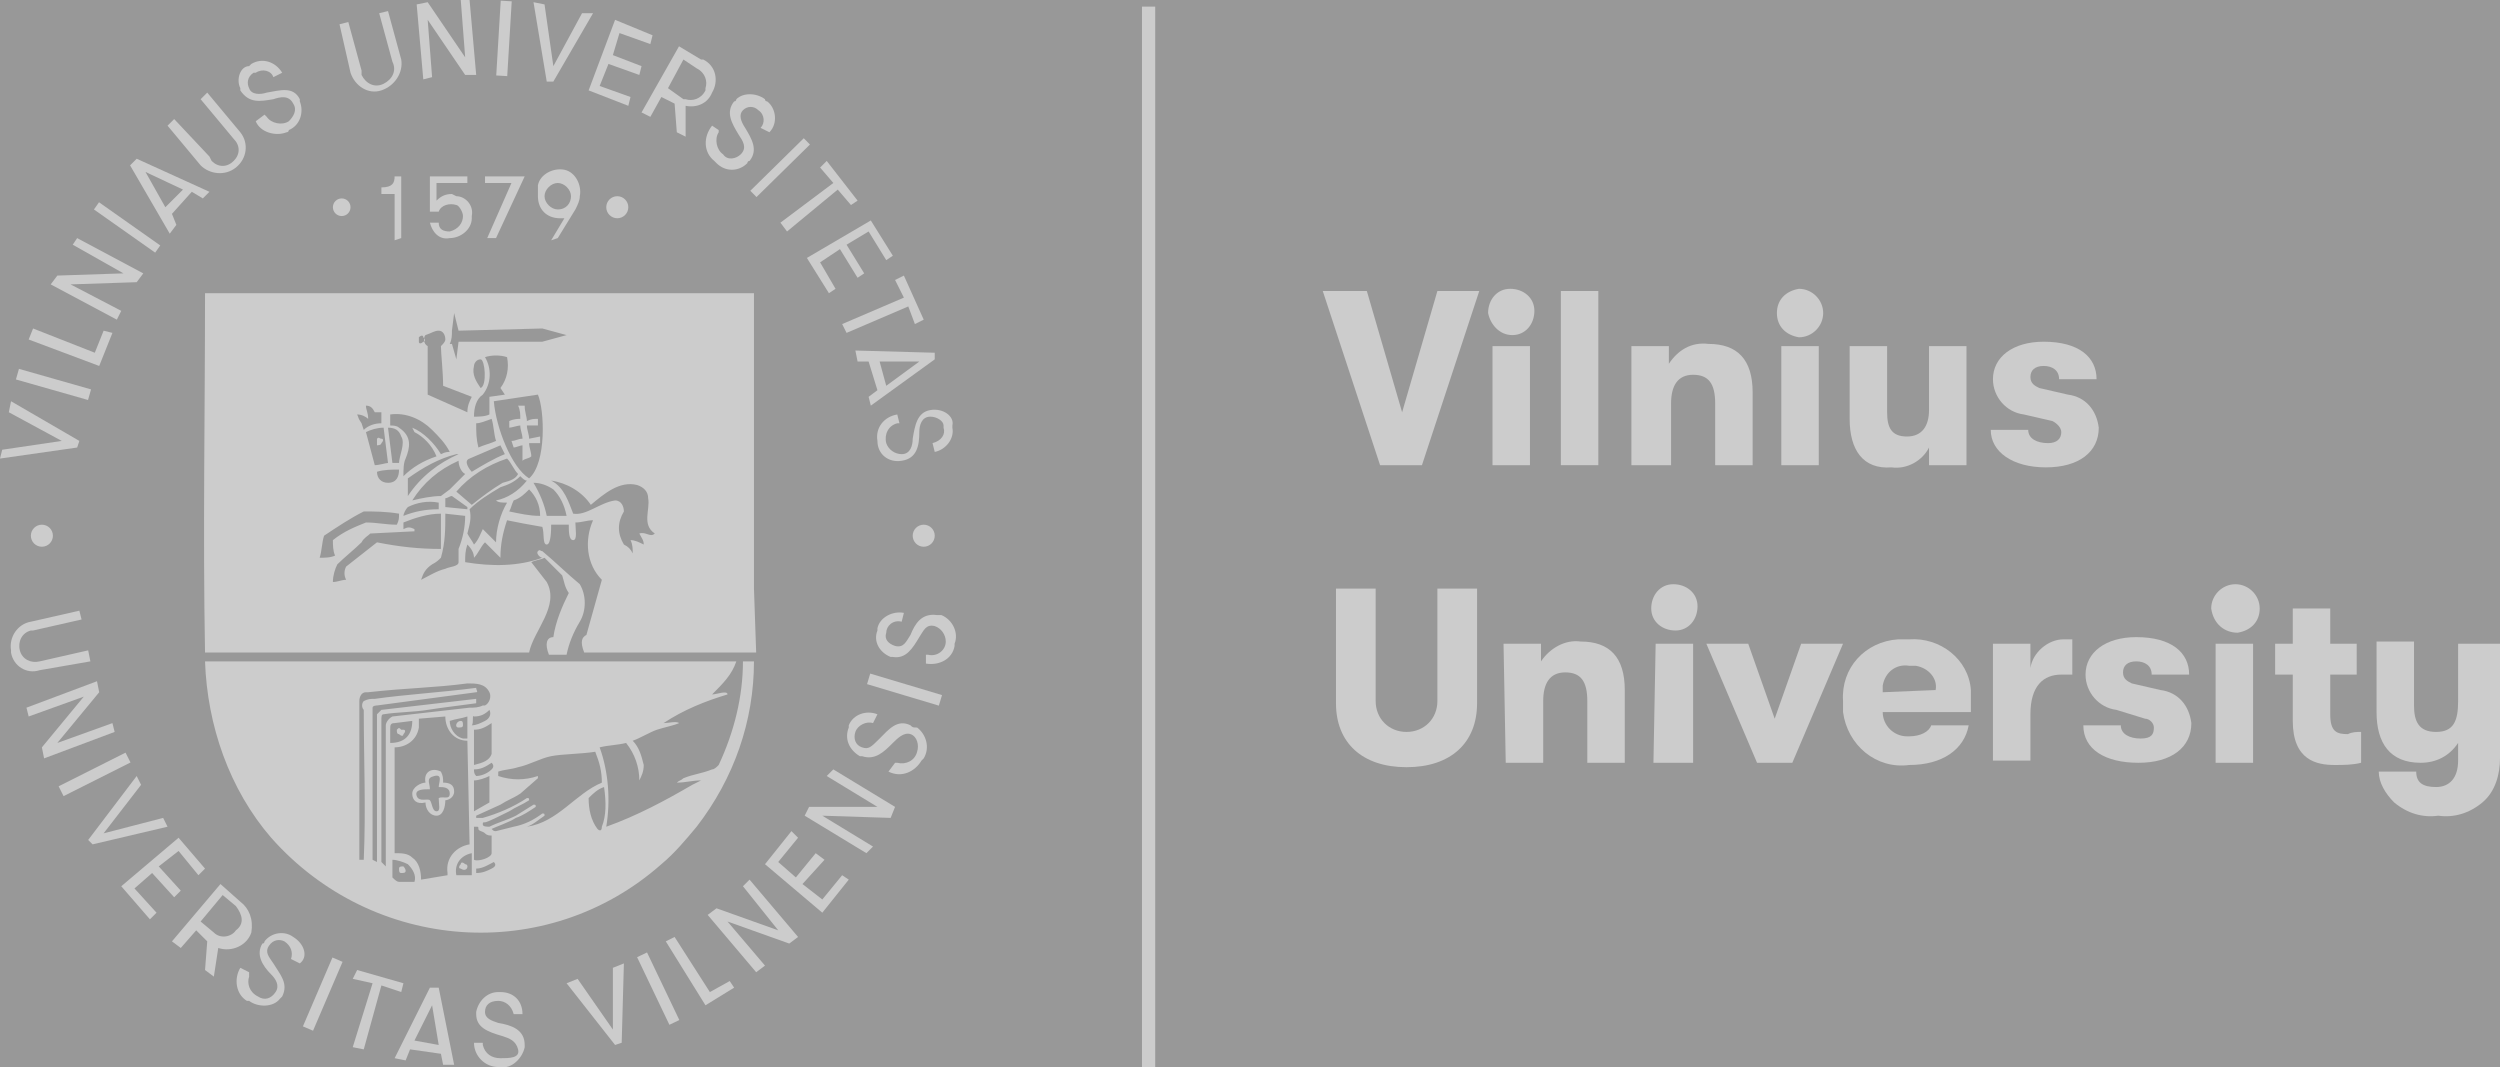 <?xml version="1.0" encoding="utf-8"?>
<!-- Generator: Adobe Illustrator 25.4.1, SVG Export Plug-In . SVG Version: 6.00 Build 0)  -->
<svg version="1.1" xmlns="http://www.w3.org/2000/svg" xmlns:xlink="http://www.w3.org/1999/xlink" x="0px" y="0px"
	 width="113.4px" height="48.4px" viewBox="0 0 113.4 48.4" style="enable-background:new 0 0 113.4 48.4;" xml:space="preserve"
	 fill="white" fill-opacity="0.5">
<rect x="0" y="0" width="113.4" height="48.4" fill="#333333" stroke="none"/>
<g>
	<g>
		<g>
			<g>
				<path d="M1.8,30.4L4.1,30L4,29.5L1.8,30c-0.4,0.1-0.8-0.1-0.9-0.5s0.1-0.8,0.5-0.9h0.1l2.2-0.5l-0.1-0.4l-2.2,0.5
					c-0.6,0.1-1,0.7-0.9,1.3c0,0,0,0,0,0c0,0,0,0.1,0,0.1C0.6,30.2,1.2,30.6,1.8,30.4C1.8,30.5,1.8,30.5,1.8,30.4L1.8,30.4z"/>
			</g>
			<g>
				<polygon points="5.1,32.8 2.6,33.7 4.5,31.4 4.4,30.9 1.2,32.1 1.3,32.5 3.8,31.6 1.9,33.9 2,34.4 5.2,33.2 				"/>
			</g>
			<g>
				<rect x="2.6" y="34.9" transform="matrix(0.893 -0.449 0.449 0.893 -15.333 5.668)" width="3.4" height="0.5"/>
			</g>
			<g>
				<polygon points="7.4,37.1 4.7,37.8 6.4,35.6 6.2,35.2 4,38.1 4.2,38.3 7.6,37.5 				"/>
			</g>
			<g>
				<polygon points="6.9,39.6 7.9,40.7 8.2,40.4 7.2,39.3 8.1,38.6 9,39.7 9.3,39.4 8.1,38 5.5,40.2 6.8,41.7 7.1,41.4 6.1,40.3 					"/>
			</g>
			<g>
				<path d="M10.9,40.9L10,40.1l-2.2,2.6L8.2,43l0.7-0.8l0.5,0.5l-0.1,1.3l0.4,0.3l0.2-1.3c0.6,0.2,1.3-0.1,1.5-0.7
					C11.5,41.7,11.3,41.2,10.9,40.9L10.9,40.9z M10.7,42.2c-0.2,0.3-0.7,0.4-1,0.1c0,0,0,0,0,0l0,0l-0.6-0.5l1-1.2l0.6,0.5
					C11,41.5,11.1,41.9,10.7,42.2C10.8,42.2,10.7,42.2,10.7,42.2L10.7,42.2z"/>
			</g>
			<g>
				<path d="M13.3,42.5c-0.4-0.3-1-0.2-1.3,0.2c0,0,0,0.1-0.1,0.1c-0.3,0.5,0,1,0.4,1.4c0.2,0.2,0.4,0.5,0.2,0.8
					c-0.2,0.3-0.5,0.4-0.8,0.2c0,0,0,0,0,0l0,0c-0.4-0.2-0.5-0.6-0.4-0.9c0,0,0,0,0-0.1c0,0,0-0.1,0-0.1l-0.4-0.2
					c-0.3,0.5-0.2,1.2,0.3,1.5c0,0,0,0,0,0l0.1,0c0.4,0.3,1.1,0.3,1.4-0.1c0,0,0,0,0,0l0.1-0.1c0.3-0.6-0.1-1-0.4-1.5
					c-0.2-0.3-0.4-0.5-0.2-0.8c0.2-0.3,0.5-0.3,0.7-0.2l0,0c0.3,0.2,0.4,0.5,0.3,0.8c0,0,0,0,0,0l0,0l0.4,0.2
					C14,43.4,13.8,42.8,13.3,42.5C13.4,42.5,13.4,42.5,13.3,42.5C13.4,42.5,13.4,42.5,13.3,42.5z"/>
			</g>
			<g>
				<rect x="13" y="44.9" transform="matrix(0.394 -0.919 0.919 0.394 -32.645 40.813)" width="3.4" height="0.5"/>
			</g>
			<g>
				<polygon points="18.3,44.6 16.2,44 16,44.4 16.9,44.6 16,47.5 16.5,47.6 17.3,44.7 18.2,45 				"/>
			</g>
			<g>
				<path d="M19.5,44.8L17.9,48l0.5,0.1l0.2-0.5l1.4,0.2l0.1,0.5h0.5l-0.7-3.5L19.5,44.8z M18.8,47.2l0.8-1.6l0.3,1.8L18.8,47.2z"/>
			</g>
			<g>
				<path d="M22.6,46.4c-0.3-0.1-0.6-0.2-0.6-0.5s0.2-0.5,0.6-0.5c0.3,0,0.6,0.2,0.7,0.6l0,0h0.4c0-0.6-0.4-1-1-1h-0.1
					c-0.5,0-0.9,0.4-1,0.9v0.1c0,0.6,0.5,0.8,1.2,1c0.3,0.1,0.6,0.2,0.7,0.6S23.1,48,22.7,48c-0.4,0-0.7-0.2-0.8-0.6v-0.1h-0.4
					c0,0.6,0.5,1.1,1.1,1.1h0.1c0.5,0.1,1-0.4,1.1-0.9c0,0,0,0,0,0v-0.1C23.8,46.7,23.2,46.5,22.6,46.4z"/>
			</g>
			<g>
				<polygon points="27.8,46.7 26.2,44.4 25.7,44.6 27.9,47.4 28.2,47.3 28.3,43.7 27.8,43.9 				"/>
			</g>
			<g>
				<rect x="29.6" y="43.2" transform="matrix(0.902 -0.431 0.431 0.902 -16.42 17.209)" width="0.5" height="3.4"/>
			</g>
			<g>
				<polygon points="32.2,45 30.6,42.5 30.2,42.7 32,45.6 33.3,44.8 33.1,44.5 				"/>
			</g>
			<g>
				<polygon points="33.7,40.2 35.3,42.2 32.5,41.2 32.1,41.5 34.3,44.1 34.7,43.8 33,41.8 35.8,42.8 36.2,42.5 34,39.9 				"/>
			</g>
			<g>
				<polygon points="37.3,40.8 36.4,40.1 37.4,39 37,38.7 36.1,39.8 35.3,39.1 36.2,38 35.9,37.7 34.7,39.2 37.3,41.4 38.5,39.9 					38.2,39.7 				"/>
			</g>
			<g>
				<polygon points="37.5,35.2 39.8,36.6 36.7,36.6 36.5,37 39.3,38.7 39.6,38.4 37.3,37 40.4,37.1 40.6,36.6 37.8,34.9 				"/>
			</g>
			<g>
				<path d="M41.3,32.9c-0.6-0.3-1,0.2-1.4,0.6s-0.5,0.5-0.8,0.4c-0.3-0.1-0.4-0.4-0.3-0.7l0,0c0.1-0.3,0.5-0.5,0.8-0.4c0,0,0,0,0,0
					l0,0l0.2-0.4c-0.5-0.2-1.1,0-1.3,0.5c0,0,0,0,0,0c0,0,0,0.1,0,0.1c-0.2,0.5,0,1,0.5,1.3c0,0,0.1,0,0.1,0c0.6,0.2,1-0.2,1.4-0.6
					c0.2-0.2,0.5-0.5,0.8-0.4c0.3,0.1,0.4,0.5,0.3,0.8c0,0,0,0,0,0l0,0c-0.1,0.4-0.5,0.6-0.9,0.5h-0.1L40.3,35
					c0.6,0.3,1.2,0,1.5-0.5l0.1-0.1c0.3-0.5,0.1-1.1-0.3-1.4c0,0,0,0,0,0C41.4,33,41.4,33,41.3,32.9z"/>
			</g>
			<g>
				<rect x="40.8" y="29.7" transform="matrix(0.287 -0.958 0.958 0.287 -0.833 61.595)" width="0.5" height="3.4"/>
			</g>
			<g>
				<path d="M42.5,27.9c-0.7-0.1-1,0.4-1.2,0.9c-0.2,0.3-0.3,0.6-0.7,0.5c-0.3-0.1-0.5-0.3-0.4-0.6c0,0,0,0,0,0
					c0-0.3,0.3-0.6,0.7-0.5c0,0,0,0,0,0h0l0.1-0.4c-0.5-0.1-1.1,0.2-1.2,0.7c0,0,0,0,0,0c0,0,0,0.1,0,0.1c-0.2,0.5,0.1,1,0.6,1.2
					c0,0,0,0,0,0c0,0,0.1,0,0.1,0c0.6,0.1,0.9-0.4,1.2-0.9c0.2-0.3,0.3-0.6,0.7-0.5c0.3,0.1,0.5,0.4,0.5,0.7l0,0
					c0,0.4-0.4,0.7-0.8,0.6c0,0,0,0,0,0c0,0-0.1,0-0.1,0L42,30.1c0.6,0.1,1.2-0.2,1.3-0.8c0,0,0-0.1,0-0.1c0.2-0.5-0.1-1.1-0.6-1.3
					c0,0,0,0,0,0C42.6,27.9,42.6,27.9,42.5,27.9z"/>
			</g>
			<g>
				<path d="M18.1,33.3c0.1,0.1,0.2,0.1,0.2,0c0,0,0,0,0,0c0.1-0.1,0.1-0.2,0-0.2c0,0,0,0,0,0c0,0-0.1,0-0.1,0
					c-0.1-0.1-0.1-0.1-0.2,0c0,0,0,0,0,0C18,33.2,18,33.3,18.1,33.3C18.1,33.3,18.1,33.3,18.1,33.3L18.1,33.3z"/>
			</g>
			<g>
				<path d="M34.2,26.7V13.3H9.3c0,5.4-0.1,10.9,0,16.3H24c0.2-1,1.4-2.1,0.8-3.2l-0.7-0.9c0.2-0.1,0.4-0.1,0.6-0.2l0.8,0.8
					c0.1,0.3,0.1,0.5,0.3,0.8c-0.3,0.6-0.6,1.3-0.7,2c-0.3,0-0.4,0.3-0.2,0.8h0.8c0.1-0.5,0.3-1,0.6-1.5c0.3-0.5,0.3-1.2,0-1.7
					c-0.6-0.5-1.1-1-1.7-1.5c-0.1,0-0.1-0.1-0.2,0s0.1,0.3,0.2,0.3c-1.1,0.4-2.3,0.4-3.5,0.2c0-0.3,0-0.5,0.1-0.8
					c0.2,0.2,0.3,0.4,0.3,0.6c0.2-0.2,0.3-0.5,0.5-0.7l0.7,0.7c0-0.6,0.1-1.1,0.3-1.7c0.5,0.1,1,0.2,1.6,0.3c0.1,0.3,0,0.8,0.2,0.8
					S25,24,25,23.8c0.3,0,0.6,0,0.8,0c0,0.3,0,0.7,0.2,0.7s0.1-0.5,0.1-0.8c0.3,0,0.5-0.1,0.8-0.1c-0.4,0.9-0.3,2,0.4,2.7l-0.7,2.5
					c-0.2,0.1-0.3,0.3-0.1,0.8h7.8L34.2,26.7z M20.5,15l0.1-0.8l0.2,0.8l3.8-0.1l1.1,0.3l-1.1,0.3h-3.8l-0.1,0.8l-0.2-0.7h-0.1
					C20.5,15.4,20.5,15.2,20.5,15L20.5,15z M18.5,23c0.4-0.2,0.9-0.3,1.4-0.2c0,0.1,0,0.2,0,0.3c-0.6,0-1.1,0.1-1.6,0.3
					C18.3,23.3,18.4,23.1,18.5,23L18.5,23z M18.5,21.7c0.7-0.5,1.4-0.9,2.2-1.1c0.1,0,0.1,0,0.1,0c-0.9,0.4-1.7,1-2.3,1.9
					C18.5,22.2,18.5,21.9,18.5,21.7L18.5,21.7z M18.7,22.7c0.5-0.8,1.2-1.4,2.1-1.8c0,0.2,0.1,0.5,0.3,0.6l-0.7,0.7L20,22.5
					C19.6,22.5,19.1,22.6,18.7,22.7L18.7,22.7z M21.9,17.9c0.4-0.5,0.4-1.2,0.1-1.7c0.3-0.1,0.7-0.1,1,0c0.1,0.5,0,1-0.3,1.4
					l0.2,0.3L22.2,18c0,0.3,0,0.5,0,0.8c-0.2,0.1-0.5,0.1-0.7,0.1C21.5,18.5,21.6,18.1,21.9,17.9L21.9,17.9z M21.8,17.6
					c-0.2-0.3-0.4-0.6-0.3-1c0-0.1,0.1-0.3,0.3-0.3S22.1,17.5,21.8,17.6L21.8,17.6z M22.3,19c0.1,0.3,0.1,0.7,0.2,1
					c-0.2,0.1-0.6,0.2-0.8,0.3c-0.1-0.4-0.1-0.7-0.1-1.1C21.8,19.2,22,19.1,22.3,19L22.3,19z M22.7,20.2l0.2,0.4
					c-0.5,0.2-1,0.5-1.5,0.8c-0.1-0.1-0.4-0.5-0.1-0.6L22.7,20.2z M20.5,22.5l0.7,0.5v0.1l-1-0.1c0-0.1,0-0.2,0-0.4
					C20.3,22.6,20.4,22.5,20.5,22.5L20.5,22.5z M20.7,22.3c0.6-0.7,1.4-1.2,2.3-1.5c0.2,0.2,0.3,0.5,0.5,0.7
					c-0.1,0.2-0.3,0.3-0.7,0.4c-0.5,0.3-0.9,0.6-1.4,1L20.7,22.3z M22.4,18.2l2-0.3c0.3,0.7,0.4,3.1-0.4,3.8
					C23.2,21.2,22.5,19.4,22.4,18.2z M19.9,15c0.2,0,0.3,0.2,0.3,0.4c0,0.1-0.1,0.2-0.2,0.3c0,0.3,0.1,1.2,0.1,1.8l1.3,0.5
					c-0.1,0.2-0.2,0.4-0.2,0.7l-1.8-0.8c0-0.7,0-1.5,0-2.2c-0.2-0.1-0.2-0.4-0.1-0.5C19.6,15.1,19.7,15,19.9,15z M19,15.3
					c0.1-0.1,0.2-0.1,0.2,0c0.1,0.1,0.1,0.2,0,0.2c-0.1,0.1-0.2,0.1-0.2,0l0,0C19,15.4,19,15.4,19,15.3z M19.6,19.5
					c0.3,0.3,0.6,0.6,0.8,1c-0.1,0-0.2,0-0.4,0.1c-0.3-0.5-0.8-1-1.3-1.2l0.1,0.2c0.4,0.2,0.8,0.6,1,1.1c-0.6,0.2-1.1,0.5-1.5,0.9
					c0-0.3,0-0.6,0.1-0.8c0.2-0.5,0.3-1-0.3-1.4c-0.1-0.1-0.3-0.1-0.4-0.1c0-0.2,0-0.3,0-0.5C18.4,18.7,19.1,19,19.6,19.5L19.6,19.5
					z M18.1,21h-0.3l-0.2-1.6c0.3,0,0.5,0.1,0.6,0.4C18.4,20.1,18.1,20.7,18.1,21z M17.6,21.9c-0.3,0-0.5-0.2-0.5-0.5
					c0.3-0.1,0.7-0.1,1-0.1C18.1,21.6,18,21.9,17.6,21.9L17.6,21.9z M17.6,21c-0.1,0-0.4,0.1-0.6,0.1l0,0l-0.4-1.5
					c0.2-0.1,0.5-0.2,0.8-0.2L17.6,21z M16.6,18.4c0.2,0,0.3,0.1,0.4,0.3h0.3c0,0.2,0,0.3,0,0.5c-0.3,0-0.6,0.1-0.8,0.3l-0.1-0.3
					c-0.2-0.3-0.1-0.2-0.2-0.4c0.2,0,0.4,0.1,0.5,0.2C16.7,18.7,16.6,18.6,16.6,18.4L16.6,18.4z M14.5,25.3c0.1-0.3,0.1-0.7,0.2-1
					c0.6-0.4,1.2-0.8,1.8-1.1c0.5,0,1,0,1.6,0.1c0,0.2,0,0.3-0.1,0.5c-0.5,0-0.9-0.1-1.4-0.1c-0.5,0.2-1,0.4-1.5,0.8
					c0,0.2,0,0.5,0.1,0.7C15,25.3,14.7,25.3,14.5,25.3L14.5,25.3z M15.7,25.7c-0.1,0.2-0.1,0.4,0,0.6c-0.2,0-0.4,0.1-0.6,0.1
					c0-0.3,0.1-0.6,0.2-0.8c0.3-0.3,0.8-0.7,1.1-1c0.1-0.2,0.3-0.3,0.4-0.4l2-0.1v-0.1c-0.2-0.1-0.3-0.1-0.5,0v-0.3
					c0.5-0.2,1.1-0.4,1.7-0.4c0,0.5,0,1.1,0,1.6c-1,0-1.9-0.1-2.9-0.3L15.7,25.7z M20.8,24.9c0,0.2,0,0.4,0,0.6
					c0,0.2-0.4,0.2-0.6,0.3c-0.4,0.1-0.7,0.3-1.1,0.5c0.1-0.3,0.2-0.5,0.5-0.7c0.2-0.1,0.3-0.2,0.4-0.3c0.2-0.7,0.2-1.3,0.2-2
					l0.9,0.1C21.1,23.9,21,24.4,20.8,24.9L20.8,24.9z M23,22.8c-0.3,0.5-0.5,1.2-0.5,1.8L21.9,24c-0.1,0.2-0.2,0.5-0.4,0.7
					c-0.1-0.2-0.2-0.3-0.3-0.5c0.1-0.4,0.2-0.7,0.1-1.1c0.4-0.4,0.9-0.7,1.4-1c0.3-0.1,0.6-0.2,0.9-0.5c0.1,0.1,0.2,0.2,0.3,0.2
					c-0.4,0.5-0.9,0.8-1.4,0.9C22.6,22.8,22.8,22.8,23,22.8L23,22.8z M23.1,23.2c0.1-0.2,0.1-0.3,0.2-0.5c0.3-0.1,0.5-0.3,0.7-0.5
					c0.3,0.3,0.5,0.7,0.5,1.2C24,23.4,23.6,23.3,23.1,23.2z M24.8,23.4c-0.1-0.5-0.3-1-0.6-1.5c0.3,0,0.6,0.1,0.9,0.3
					c0.3,0.3,0.5,0.7,0.6,1.2C25.5,23.4,25,23.4,24.8,23.4L24.8,23.4z M29,24.2c0.1,0.2,0.2,0.3,0.2,0.5c-0.2-0.1-0.4-0.2-0.6-0.2
					c0.1,0.2,0.1,0.4,0.1,0.6l0,0c-0.1-0.2-0.2-0.3-0.4-0.4c-0.3-0.5-0.3-1,0-1.5c0-0.2-0.1-0.5-0.4-0.5c-0.7,0.1-1.3,0.7-1.9,0.6
					c-0.2-0.5-0.4-1.2-1-1.5c0.7,0.1,1.4,0.5,1.8,1.1c0.6-0.5,1.3-1.1,2.1-0.9c0.3,0.1,0.5,0.3,0.5,0.6c0.1,0.5-0.3,1.2,0.3,1.6
					C29.5,24.4,29.3,24.1,29,24.2L29,24.2z"/>
			</g>
			<g>
				<path d="M33.4,30H9.3c0.1,2.9,1.1,5.8,3,8c4.6,5.2,12.5,5.8,17.7,1.2c0.6-0.5,1.1-1.1,1.6-1.7c1.7-2.2,2.6-4.8,2.6-7.5h-0.5
					c0,1.6-0.4,3.2-1.1,4.7c-0.1,0.1-0.2,0.2-0.3,0.2c-0.5,0.2-0.8,0.2-1.3,0.4c-0.1,0.1-0.2,0.1-0.3,0.2c0.4,0,0.7-0.1,1.1-0.1
					l-0.4,0.2c-1.2,0.7-2.5,1.4-3.9,1.9c0.2-1.2,0.1-2.5-0.3-3.6c0.4-0.1,0.8-0.1,1.2-0.2c0.4,0.5,0.6,1.1,0.6,1.7
					c0.1-0.2,0.2-0.4,0.2-0.7c-0.1-0.4-0.2-0.8-0.5-1.1c0.3-0.1,0.8-0.4,1.1-0.5s0.8-0.2,1-0.3c-0.1-0.1-0.5,0-0.7,0
					c0.9-0.6,1.9-1,2.9-1.3c0-0.2-0.5,0-0.7,0C32.8,31,33.2,30.6,33.4,30z M17.5,32.9v6.4c-0.1-0.1-0.2-0.2-0.2-0.2v-6.4
					c0-0.2,0-0.3,0.1-0.3c0.6-0.1,1.4-0.1,2-0.2s1.5-0.2,2.2-0.3c0-0.1,0-0.1,0-0.2l-4.3,0.5c-0.1,0.1-0.2,0.2-0.2,0.2v6.7L16.9,39
					c0-2,0-4.3,0-6.5c0-0.1,0-0.3,0-0.4c0-0.1,0.2-0.1,0.2-0.1c1.5-0.2,3-0.4,4.5-0.6c0.1,0,0-0.1,0-0.2c-1.5,0.2-3.2,0.3-4.6,0.5
					c-0.2,0-0.3,0-0.5,0.1c-0.1,0.1-0.1,0.3,0,0.4c0,2.2,0.1,4.5,0,6.8h-0.2c0-2.3,0-5.2,0-7.2c0-0.2,0.1-0.4,0.3-0.4h0.1
					c1.8-0.2,3-0.2,4.5-0.4c0.4,0,0.8,0,1,0.4c0.1,0.2,0,0.5-0.2,0.6c0,0,0,0,0,0c0,0-0.1,0-0.1,0c-0.2,0.1-0.4,0.1-0.6,0.1
					l-3.5,0.4C17.6,32.6,17.5,32.8,17.5,32.9z M21.2,32.5v1H21c-0.4-0.1-0.6-0.5-0.6-0.8C20.7,32.6,20.9,32.6,21.2,32.5L21.2,32.5z
					 M17.7,33.1c0-0.2,0-0.3,0.2-0.3l0.8-0.1c0,0.6-0.3,1-1,1C17.7,33.5,17.7,33.4,17.7,33.1L17.7,33.1z M18.1,40
					c-0.1,0-0.2-0.1-0.3-0.2V39c0.2,0,0.5,0.1,0.7,0.2c0.2,0.2,0.4,0.5,0.3,0.8C18.6,40,18.3,40,18.1,40L18.1,40z M19.1,39.9
					c0-0.4-0.1-0.8-0.4-1c-0.2-0.2-0.5-0.2-0.8-0.2v-4.8c0.5,0,1-0.3,1.1-0.9c0-0.1,0-0.2,0-0.4l1.2-0.1c0,0.6,0.4,1.1,1,1.1l0,0
					l0.1,4.7c-0.6,0.1-1.1,0.6-1,1.3c0,0,0,0,0,0c0,0,0,0,0,0.1L19.1,39.9z M20.7,39.7c-0.1-0.5,0.2-0.9,0.7-1l0,0c0,0,0,0.9,0,1
					C21.1,39.7,20.9,39.7,20.7,39.7L20.7,39.7z M21.5,32.5c0.3,0,0.5-0.1,0.7-0.3c0.1,0.2,0,0.4-0.2,0.5c-0.2,0.1-0.4,0.2-0.6,0.2
					C21.5,32.8,21.4,32.4,21.5,32.5L21.5,32.5z M21.5,33.1c0.3,0,0.5-0.1,0.8-0.3v1.4c-0.1,0.3-0.4,0.4-0.8,0.5V33.1z M21.5,34.9
					c0.3,0,0.5-0.1,0.8-0.3c0.1,0.1,0.1,0.2,0,0.3c0,0,0,0,0,0c-0.2,0.2-0.5,0.3-0.7,0.3C21.5,35.1,21.5,35,21.5,34.9L21.5,34.9z
					 M21.5,35.4c0.2,0,0.5-0.1,0.7-0.2v1.2l-0.7,0.4L21.5,35.4z M21.6,37.5c0.1,0,0.1,0,0.1,0.1s0.2,0.1,0.3,0.2
					c0.1,0.1,0.2,0.1,0.3,0.1v0.8c0,0.2-0.6,0.4-0.8,0.3V37.5z M22.3,39.4c-0.2,0.1-0.4,0.2-0.7,0.2v-0.2c0.3,0,0.6-0.2,0.8-0.3
					C22.5,39.2,22.5,39.3,22.3,39.4L22.3,39.4z M27.3,37.5c0,0.2-0.1,0.2-0.2,0.1c-0.3-0.4-0.4-0.9-0.4-1.4c0.2-0.2,0.4-0.4,0.7-0.5
					C27.5,36.4,27.5,37,27.3,37.5L27.3,37.5z M27.3,35.5c-1.2,0.5-2,1.8-3.4,2c0.3-0.1,0.5-0.3,0.8-0.5c0-0.1,0-0.1-0.1-0.1
					c-0.4,0.3-0.8,0.5-1.3,0.6l-0.8,0.2c-0.1,0-0.1,0-0.2-0.1c0.2-0.1,0.8-0.3,1.1-0.5c0.3-0.1,0.6-0.3,0.9-0.5c0-0.1,0-0.1-0.1-0.1
					L23.4,37c-0.4,0.2-0.8,0.3-1.2,0.5c-0.1,0-0.3,0-0.3-0.1s0-0.1,0.1-0.1s0.7-0.3,1.1-0.5c0.3-0.2,0.6-0.3,0.9-0.5
					c0-0.1,0-0.1-0.1-0.1c-0.6,0.4-1.3,0.7-2,0.9c-0.1,0-0.2,0-0.3,0V37l1.1-0.5c0.3-0.2,0.6-0.3,0.9-0.5l0.8-0.7v-0.1
					c-0.6,0.2-1.2,0.2-1.8,0V35c0.3-0.1,0.6-0.1,0.9-0.2c0.5-0.1,1-0.4,1.5-0.5s1.4-0.1,2-0.2C27.2,34.6,27.3,35,27.3,35.5
					L27.3,35.5z"/>
			</g>
			<g>
				<path d="M18.3,39.3c-0.1,0-0.2,0-0.2,0.1c0,0,0,0,0,0c0,0.1,0,0.2,0.1,0.2c0,0,0,0,0,0c0.1,0,0.2,0,0.2-0.1c0,0,0,0,0,0
					C18.4,39.5,18.4,39.4,18.3,39.3z"/>
			</g>
			<g>
				<path d="M20.6,35.9c0-0.3-0.2-0.4-0.5-0.4c0-0.2,0-0.3-0.1-0.5c-0.4-0.2-0.8,0-0.7,0.5c-0.2,0-0.6,0.2-0.6,0.5s0.2,0.5,0.6,0.4
					c0,0.3,0.2,0.6,0.5,0.6c0,0,0,0,0,0c0.3,0,0.4-0.4,0.4-0.7C20.3,36.3,20.6,36.2,20.6,35.9z M19.9,36.2c0,0.3,0.1,0.6-0.1,0.6
					s-0.2-0.4-0.3-0.5s-0.5,0.1-0.6-0.2s0.3-0.3,0.6-0.3c0-0.3-0.2-0.5,0.2-0.6s0.2,0.3,0.2,0.5c0.2,0,0.5,0,0.5,0.3
					S20.1,36.1,19.9,36.2z"/>
			</g>
			<g>
				<path d="M24.1,20.7c0-0.2-0.1-0.4-0.1-0.6c0.1,0,0.3,0,0.5,0l0-0.3L24,19.9c0-0.2-0.1-0.4-0.1-0.6h0.5v-0.3
					c-0.2,0-0.3,0-0.5,0.1c0-0.2-0.1-0.4-0.1-0.7c-0.1,0-0.3,0-0.3,0c0.1,0.2,0.1,0.4,0.1,0.6c-0.1,0-0.3,0-0.5,0.1v0.3
					c0.1,0,0.4-0.1,0.5-0.1c0,0.2,0.1,0.4,0.1,0.6c-0.2,0-0.3,0.1-0.5,0.1l0.1,0.3c0.1,0,0.3-0.1,0.4-0.1c0,0.2,0,0.4,0,0.7
					C23.8,20.8,24,20.8,24.1,20.7z"/>
			</g>
			<g>
				<path d="M21.1,39.2c-0.1-0.1-0.2-0.1-0.2,0c-0.1,0.1-0.1,0.2,0,0.2l0,0C21.2,39.6,21.3,39.2,21.1,39.2z"/>
			</g>
			<g>
				<path d="M17.3,20.1c0.1-0.1,0.1-0.2,0-0.2c-0.1,0-0.1-0.1-0.2,0c0,0.1,0,0.2,0,0.3C17.1,20.2,17.3,20.2,17.3,20.1z"/>
			</g>
			<g>
				<path d="M20.8,33c0.1,0,0.2,0,0.2-0.1c0,0,0,0,0,0c0-0.1,0-0.2-0.1-0.2c0,0,0,0,0,0C20.7,32.7,20.6,33,20.8,33z"/>
			</g>
			<g>
				<polygon points="3.6,20 0.5,18.2 0.4,18.7 2.8,20 0.1,20.4 0,20.8 3.5,20.3 				"/>
			</g>
			<g>
				<rect x="2.2" y="15.7" transform="matrix(0.274 -0.962 0.962 0.274 -14.984 15.027)" width="0.5" height="3.4"/>
			</g>
			<g>
				<polygon points="5.1,15.1 4.7,15 4.3,16 1.5,14.9 1.3,15.4 4.5,16.6 				"/>
			</g>
			<g>
				<polygon points="5.5,14.1 3.2,12.9 6.2,12.8 6.5,12.4 3.5,10.8 3.3,11.1 5.6,12.4 2.6,12.5 2.3,12.9 5.3,14.5 				"/>
			</g>
			<g>
				<rect x="5.6" y="8.6" transform="matrix(0.576 -0.817 0.817 0.576 -5.991 9.123)" width="0.4" height="3.4"/>
			</g>
			<g>
				<path d="M8,10.2L7.8,9.7l0.9-1L9.2,9l0.3-0.3L6.2,7.2L5.9,7.5l1.8,3.1L8,10.2z M6.6,7.8l1.7,0.8L7.5,9.4L6.6,7.8z"/>
			</g>
			<g>
				<path d="M10.7,7.6c0.5-0.4,0.6-1.1,0.2-1.6l0,0L9.4,4.2L9.1,4.5l1.5,1.8c0.3,0.3,0.3,0.7,0,1c-0.3,0.3-0.7,0.3-1,0L9.5,7.1
					L7.9,5.4L7.6,5.7l1.5,1.8C9.5,7.9,10.2,8,10.7,7.6C10.7,7.6,10.7,7.6,10.7,7.6L10.7,7.6z"/>
			</g>
			<g>
				<path d="M12.4,4.5c0.3-0.1,0.7-0.2,0.9,0.2c0.2,0.3,0,0.6-0.2,0.8c0,0,0,0,0,0l0,0c-0.3,0.2-0.8,0.1-1-0.2c0,0,0,0,0,0l-0.1-0.1
					l-0.4,0.3C11.8,6,12.5,6.2,13,6c0,0,0,0,0,0c0,0,0.1,0,0.1-0.1c0.5-0.2,0.7-0.8,0.5-1.3c0,0,0,0,0,0c0,0,0-0.1,0-0.1
					c-0.3-0.6-0.9-0.4-1.5-0.3c-0.3,0.1-0.7,0.1-0.8-0.2c-0.1-0.2-0.1-0.5,0.2-0.7c0,0,0,0,0,0c0,0,0,0,0.1,0
					c0.3-0.2,0.7-0.1,0.8,0.2c0,0,0,0,0,0l0,0l0.4-0.2c-0.3-0.5-0.9-0.7-1.4-0.4c0,0,0,0,0,0l-0.1,0.1C10.9,3,10.7,3.6,10.9,4
					c0,0,0,0,0,0c0,0,0,0.1,0,0.1C11.3,4.7,11.8,4.6,12.4,4.5z"/>
			</g>
			<g>
				<path d="M17.3,4.1c0.6-0.2,1-0.8,0.9-1.4l0,0l-0.6-2.2l-0.4,0.1l0.6,2.2c0.2,0.4,0,0.8-0.4,1c-0.4,0.2-0.8,0-1-0.4
					c0,0,0-0.1,0-0.2L15.8,1l-0.4,0.1l0.5,2.2C16.1,3.9,16.7,4.3,17.3,4.1C17.3,4.1,17.3,4.1,17.3,4.1z"/>
			</g>
			<g>
				<polygon points="19.6,3.5 19.4,0.9 21.1,3.4 21.6,3.4 21.3,0 20.9,0 21.1,2.6 19.4,0.1 18.9,0.2 19.2,3.6 				"/>
			</g>
			<g>
				
					<rect x="21.2" y="1.5" transform="matrix(5.982905e-02 -0.998 0.998 5.982905e-02 19.744 24.491)" width="3.4" height="0.5"/>
			</g>
			<g>
				<polygon points="25.1,3.7 26.9,0.6 26.4,0.6 25.1,3 24.7,0.2 24.2,0.1 24.8,3.7 				"/>
			</g>
			<g>
				<polygon points="28.5,4.8 28.6,4.4 27.2,3.9 27.6,2.9 29,3.4 29.1,3 27.8,2.5 28.1,1.5 29.5,2 29.6,1.6 27.9,0.9 26.7,4.1 				
					"/>
			</g>
			<g>
				<path d="M29.5,5.3l0.5-0.9l0.6,0.3L30.7,6l0.4,0.2l0-1.4c0.5,0.1,1-0.1,1.2-0.6c0.3-0.5,0.2-1.2-0.4-1.5c0,0,0,0,0,0h-0.1
					l-1-0.6l-1.7,3L29.5,5.3z M31,2.7l0.6,0.4C32,3.3,32.1,3.7,32,4c0,0,0,0,0,0.1l0,0c-0.2,0.4-0.6,0.5-0.9,0.4c0,0,0,0-0.1,0l0,0
					L30.3,4L31,2.7z"/>
			</g>
			<g>
				<path d="M32.3,5.7c-0.4,0.5-0.4,1.2,0.1,1.6c0,0,0,0,0,0l0.1,0.1c0.4,0.4,1,0.4,1.4,0c0,0,0,0,0,0c0,0,0-0.1,0.1-0.1
					c0.4-0.5,0.1-1-0.2-1.5c-0.2-0.3-0.3-0.6-0.1-0.8c0.2-0.2,0.5-0.2,0.7,0c0,0,0,0,0,0l0,0c0.3,0.2,0.3,0.6,0.1,0.8c0,0,0,0,0,0
					l0,0L34.9,6c0.4-0.4,0.3-1.1-0.1-1.4c0,0,0,0,0,0c0,0-0.1,0-0.1-0.1c-0.4-0.3-1-0.3-1.3,0c0,0,0,0.1-0.1,0.1
					c-0.4,0.5-0.1,1,0.2,1.5c0.2,0.3,0.4,0.6,0.1,0.9C33.4,7.2,33,7.3,32.8,7l0,0c-0.3-0.2-0.4-0.7-0.2-1c0,0,0-0.1,0-0.1L32.3,5.7z
					"/>
			</g>
			<g>
				<rect x="33.7" y="7.4" transform="matrix(0.713 -0.701 0.701 0.713 4.819 27.001)" width="3.4" height="0.4"/>
			</g>
			<g>
				<polygon points="35.4,10.1 35.7,10.5 38,8.6 38.6,9.3 38.9,9.1 37.5,7.3 37.2,7.6 37.8,8.3 				"/>
			</g>
			<g>
				<polygon points="37.6,13.3 37.9,13.1 37.2,11.9 38.1,11.3 38.9,12.6 39.2,12.4 38.4,11.1 39.4,10.5 40.2,11.8 40.5,11.6 					39.5,10 36.6,11.7 				"/>
			</g>
			<g>
				<polygon points="38.2,14.7 38.4,15.1 41.2,13.9 41.5,14.7 41.9,14.5 41,12.5 40.6,12.7 41,13.5 				"/>
			</g>
			<g>
				<path d="M38.9,16.4h0.5l0.4,1.3L39.4,18l0.1,0.4l2.9-2.1L42.4,16l-3.6-0.1L38.9,16.4z M41.7,16.4l-1.5,1.1l-0.3-1.1H41.7z"/>
			</g>
			<g>
				<path d="M42.2,18.6c-0.6,0.1-0.7,0.7-0.8,1.3c0,0.3-0.1,0.7-0.5,0.7c-0.3,0-0.6-0.2-0.7-0.5l0,0c-0.1-0.4,0.1-0.8,0.5-0.9h0.1
					l-0.1-0.4c-0.6,0.1-1,0.6-0.9,1.2V20c0,0.6,0.5,1,1.1,0.9c0,0,0,0,0,0l0,0c0.7-0.1,0.8-0.7,0.8-1.3c0-0.3,0.1-0.7,0.5-0.7
					c0.3,0,0.6,0.2,0.6,0.4c0,0,0,0,0,0v0.1c0.1,0.3-0.1,0.6-0.5,0.7c0,0,0,0,0,0l0,0l0.1,0.4c0.5-0.1,0.9-0.6,0.8-1.1c0,0,0,0,0,0
					c0,0,0-0.1,0-0.1C43.3,18.9,42.8,18.5,42.2,18.6C42.3,18.5,42.3,18.5,42.2,18.6z"/>
			</g>
			<g>
				<path d="M18.2,10.8V8h-0.3c0,0.3-0.1,0.5-0.6,0.5v0.3h0.6v2.1L18.2,10.8L18.2,10.8z"/>
			</g>
			<g>
				<polygon points="22.1,10.8 22.5,10.8 23.8,8 22,8 22,8.3 23.2,8.3 				"/>
			</g>
			<g>
				<path d="M25.3,10.8l0.8-1.3c0.1-0.2,0.2-0.4,0.2-0.6c0.1-0.5-0.2-1.1-0.7-1.2s-1.1,0.2-1.2,0.7c0,0.2,0,0.4,0,0.5
					c0,0.6,0.4,1,1,1l0,0c0.1,0,0.1,0,0.2,0l-0.6,1L25.3,10.8z M25.3,9.5c-0.3,0-0.6-0.3-0.6-0.6c0,0,0,0,0,0c0-0.3,0.3-0.6,0.6-0.6
					c0.3,0,0.6,0.3,0.6,0.6C25.9,9.2,25.7,9.5,25.3,9.5L25.3,9.5z"/>
			</g>
			<g>
				<circle cx="15.5" cy="9.4" r="0.4"/>
			</g>
			<g>
				<circle cx="28" cy="9.4" r="0.5"/>
			</g>
			<g>
				<circle cx="1.9" cy="24.3" r="0.5"/>
			</g>
			<g>
				<circle cx="41.9" cy="24.3" r="0.5"/>
			</g>
			<path d="M20.5,8.8c-0.3,0-0.5,0.1-0.7,0.3V8.3h1.4V8h-1.7v1.6h0.4c0.1-0.3,0.5-0.4,0.8-0.3c0,0,0,0,0,0C20.8,9.3,21,9.6,21,9.8
				c0,0.3-0.2,0.6-0.6,0.7l0,0c-0.3,0-0.5-0.1-0.5-0.4h-0.4c0.1,0.4,0.4,0.8,0.9,0.7c0.5,0,1-0.4,1-0.9V9.8c0.1-0.5-0.3-0.9-0.7-0.9
				C20.5,8.8,20.5,8.8,20.5,8.8z"/>
		</g>
		<g>
			<rect x="51.8" y="0.3" width="0.6" height="48.1"/>
		</g>
		<g>
			<path d="M60,13.2h2l1.6,5.5l1.6-5.5h1.9l-2.6,7.9h-1.9L60,13.2z"/>
			<path d="M67.5,14.2c0-0.6,0.4-1.1,1-1.1c0.6,0,1.1,0.4,1.1,1c0,0.6-0.4,1.1-1,1.1c0,0,0,0,0,0l0,0C68,15.2,67.6,14.7,67.5,14.2
				L67.5,14.2z M67.7,15.7h1.7v5.4h-1.7V15.7z"/>
			<path d="M70.8,13.2h1.7v7.9h-1.7V13.2z"/>
			<path d="M74,15.7h1.7v0.8c0.4-0.6,1-1,1.8-0.9c1.3,0,2,0.7,2,2.2v3.3h-1.7v-2.8c0-0.9-0.3-1.3-1-1.3s-1,0.5-1,1.3v2.8H74L74,15.7
				L74,15.7z"/>
			<path d="M80.6,14.2c0-0.6,0.4-1,1-1.1c0.6,0,1.1,0.5,1.1,1.1c0,0.6-0.5,1.1-1.1,1.1c0,0,0,0,0,0l0,0C81,15.2,80.6,14.8,80.6,14.2
				L80.6,14.2z M80.8,15.7h1.7v5.4h-1.7L80.8,15.7z"/>
			<path d="M83.9,19v-3.3h1.7v3c0,0.7,0.2,1.1,0.9,1.1s1-0.5,1-1.2v-2.9h1.7v5.4h-1.7v-0.8c-0.3,0.6-1,1-1.7,0.9
				C84.5,21.3,83.9,20.4,83.9,19z"/>
			<path d="M90.3,19.5H92c0,0.4,0.4,0.6,0.9,0.6c0.4,0,0.6-0.2,0.6-0.5c0-0.2-0.2-0.4-0.4-0.5l-1.3-0.3c-0.8-0.1-1.4-0.8-1.4-1.6
				c0-1,0.9-1.7,2.3-1.7c1.6,0,2.4,0.7,2.4,1.7h-1.7c0-0.4-0.3-0.6-0.7-0.6s-0.6,0.2-0.6,0.5s0.2,0.4,0.4,0.5l1.3,0.3
				c0.8,0.1,1.3,0.7,1.4,1.5c0,1.1-0.9,1.8-2.4,1.8S90.3,20.5,90.3,19.5z"/>
			<path d="M60.6,31.9v-5.2h1.8v5.1c0,0.8,0.6,1.4,1.4,1.4c0.8,0,1.4-0.6,1.4-1.4c0,0,0,0,0,0l0,0v-5.1H67v5.2
				c0,1.8-1.2,2.9-3.2,2.9S60.6,33.7,60.6,31.9z"/>
			<path d="M68.2,29.2h1.7v0.8c0.4-0.6,1.1-1,1.8-0.9c1.3,0,2,0.7,2,2.2v3.3H72v-2.8c0-0.9-0.3-1.3-1-1.3s-1,0.5-1,1.3v2.8h-1.7
				L68.2,29.2L68.2,29.2z"/>
			<path d="M74.9,27.6c0-0.6,0.4-1.1,1-1.1c0.6,0,1.1,0.4,1.1,1c0,0.6-0.4,1.1-1,1.1c0,0,0,0,0,0l0,0C75.4,28.6,74.9,28.2,74.9,27.6
				L74.9,27.6z M75.1,29.2h1.7v5.4H75L75.1,29.2z"/>
			<path d="M77.4,29.2h1.9l1.2,3.4l1.2-3.4h1.9l-2.3,5.4h-1.6L77.4,29.2z"/>
			<path d="M89.4,32.3h-4c0,0.6,0.5,1.1,1.1,1.1c0,0,0,0,0,0h0.1c0.5,0,0.9-0.2,1-0.5h1.7c-0.2,1.1-1.2,1.8-2.7,1.8
				c-1.5,0.2-2.8-0.9-3-2.4c0-0.2,0-0.3,0-0.5c-0.1-1.5,1-2.7,2.5-2.8c0,0,0,0,0.1,0h0.4c1.4-0.1,2.7,0.9,2.8,2.3c0,0.1,0,0.2,0,0.3
				C89.4,31.8,89.4,32.1,89.4,32.3z M87.8,31.3c0.1-0.5-0.3-1-0.9-1.1c0,0-0.1,0-0.1,0h-0.2c-0.6-0.1-1.1,0.3-1.2,0.9
				c0,0,0,0.1,0,0.1v0.2L87.8,31.3z"/>
			<path d="M90.4,29.2h1.7v1.1c0.1-0.7,0.8-1.3,1.5-1.3c0.1,0,0.3,0,0.4,0v1.6c-0.2,0-0.3,0-0.5,0c-0.8,0-1.4,0.5-1.4,1.8v2.1h-1.7
				L90.4,29.2L90.4,29.2z"/>
			<path d="M94.5,32.9h1.7c0,0.4,0.4,0.6,0.9,0.6s0.6-0.2,0.6-0.5c0-0.2-0.2-0.4-0.4-0.4c0,0,0,0,0,0L96,32.2
				c-0.8-0.1-1.4-0.8-1.4-1.6c0-1,0.9-1.7,2.3-1.7c1.6,0,2.4,0.7,2.4,1.7h-1.7c0-0.4-0.3-0.6-0.7-0.6s-0.6,0.2-0.6,0.5
				s0.2,0.4,0.4,0.5l1.3,0.3c0.8,0.1,1.3,0.7,1.4,1.5c0,1.1-0.9,1.8-2.4,1.8S94.5,34,94.5,32.9z"/>
			<path d="M100.3,27.6c0-0.6,0.5-1.1,1.1-1.1c0.6,0,1.1,0.5,1.1,1.1c0,0.6-0.4,1-1,1.1l0,0C100.9,28.7,100.4,28.3,100.3,27.6
				L100.3,27.6z M100.5,29.2h1.7v5.4h-1.7V29.2z"/>
			<path d="M107.1,33.2v1.4c-0.4,0.1-0.8,0.1-1.2,0.1c-0.8,0-1.9-0.2-1.9-2v-2.1h-0.8v-1.4h0.8v-1.6h1.7v1.6h1.2v1.4h-1.2v1.8
				c0,0.8,0.3,0.9,0.8,0.9C106.7,33.2,106.9,33.2,107.1,33.2z"/>
			<path d="M113.4,29.2v5.2c0,0.7-0.2,1.5-0.8,2c-0.6,0.5-1.3,0.7-2,0.6c-0.7,0.1-1.4-0.1-2-0.6c-0.4-0.4-0.7-0.9-0.7-1.4h1.7
				c0,0.5,0.3,0.7,0.9,0.7s1-0.4,1-1.2v-0.8c-0.4,0.6-1,0.9-1.7,0.9c-1.4,0-2-0.9-2-2.3v-3.2h1.7V32c0,0.7,0.2,1.2,1,1.2
				s1-0.5,1-1.4v-2.6L113.4,29.2L113.4,29.2z"/>
		</g>
	</g>
</g>
</svg>
